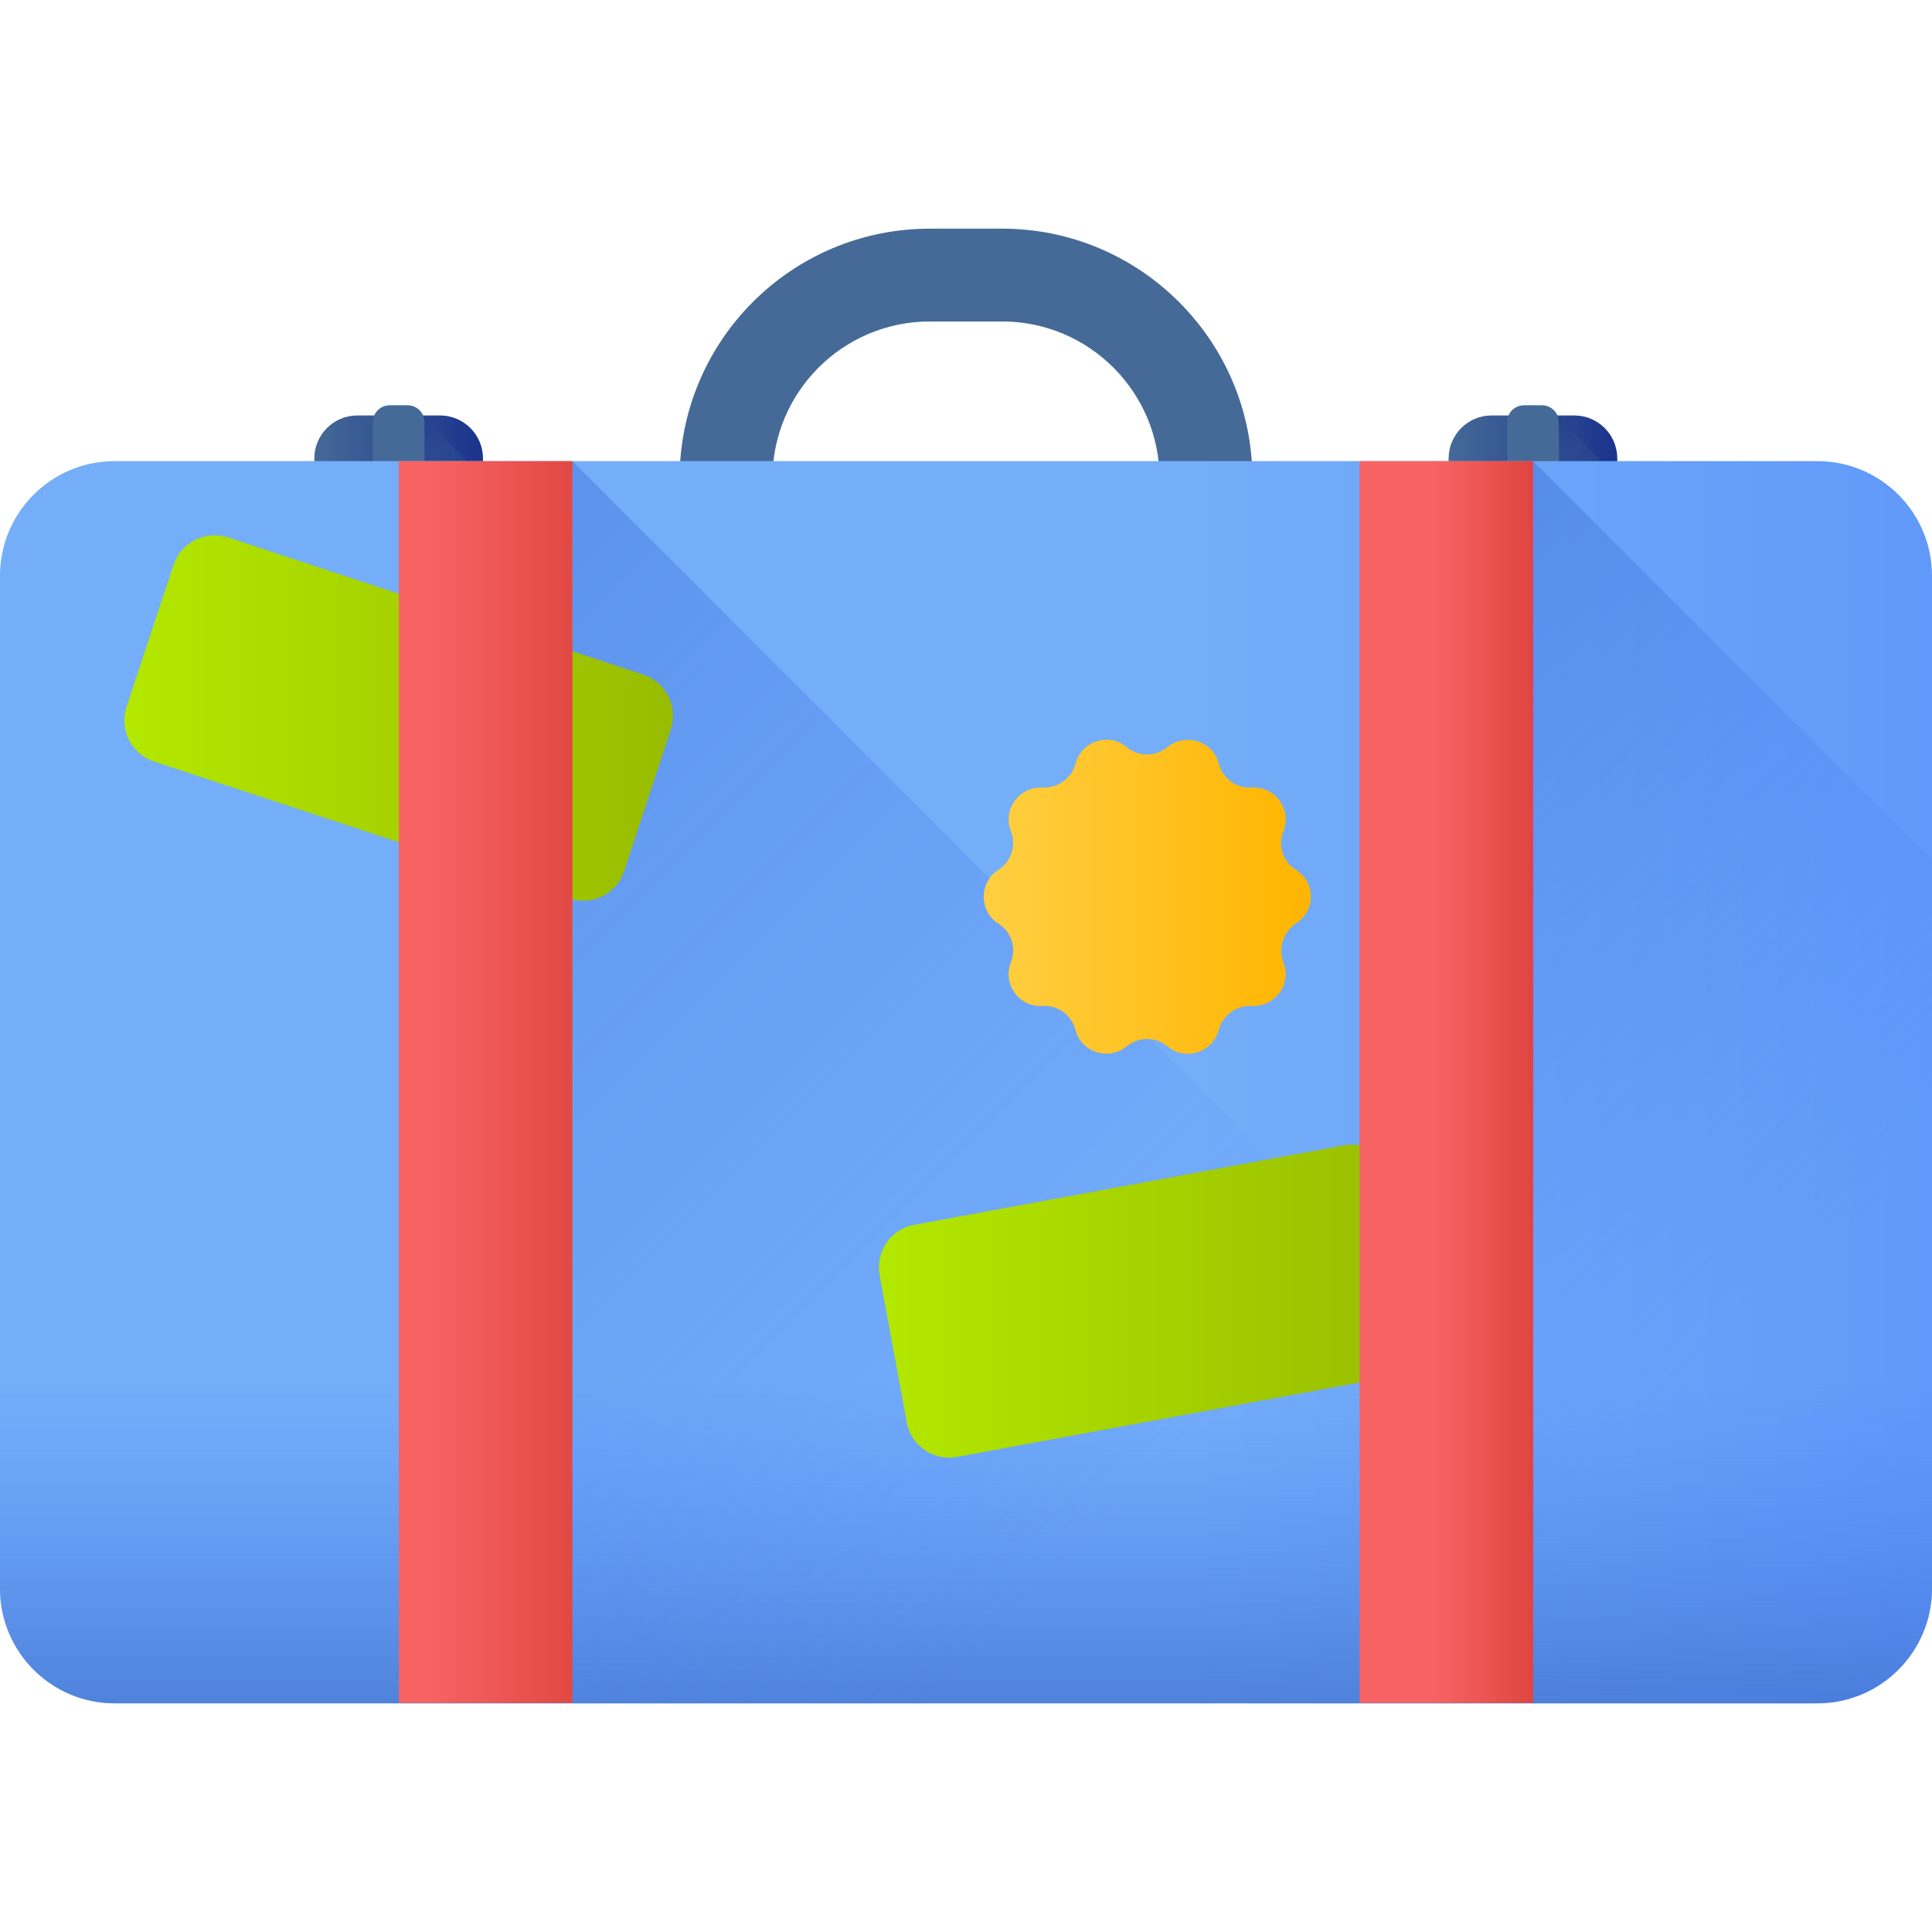 <svg width="50" height="50" viewBox="0 0 50 50" fill="none" xmlns="http://www.w3.org/2000/svg">
<path d="M12.51 12.393H8.135V11.865C8.135 11.25 8.633 10.752 9.248 10.752H11.387C12.002 10.752 12.5 11.25 12.5 11.865V12.393H12.51Z" fill="url(#paint0_linear_17083_1936)"/>
<path d="M10.947 10.752L12.51 12.393H10.947V10.752Z" fill="url(#paint1_linear_17083_1936)"/>
<path d="M10.986 12.393H9.648V10.928C9.648 10.684 9.844 10.488 10.088 10.488H10.547C10.791 10.488 10.986 10.684 10.986 10.928V12.393Z" fill="url(#paint2_linear_17083_1936)"/>
<path d="M41.865 12.393H37.49V11.865C37.49 11.25 37.988 10.752 38.603 10.752H40.742C41.357 10.752 41.855 11.25 41.855 11.865V12.393H41.865Z" fill="url(#paint3_linear_17083_1936)"/>
<path d="M40.312 10.752L41.865 12.393H40.312V10.752Z" fill="url(#paint4_linear_17083_1936)"/>
<path d="M40.352 12.393H39.004V10.928C39.004 10.684 39.199 10.488 39.443 10.488H39.902C40.147 10.488 40.342 10.684 40.342 10.928L40.352 12.393Z" fill="url(#paint5_linear_17083_1936)"/>
<path d="M32.412 12.393H30.01C30.01 10.146 28.184 8.32 25.938 8.32H24.062C21.816 8.32 19.99 10.146 19.99 12.393H17.588C17.588 8.818 20.488 5.918 24.062 5.918H25.938C29.512 5.918 32.412 8.828 32.412 12.393Z" fill="url(#paint6_linear_17083_1936)"/>
<path d="M47.031 44.082H2.969C1.328 44.082 0 42.744 0 41.113V14.902C0 13.262 1.328 11.934 2.969 11.934H47.031C48.672 11.934 50 13.262 50 14.902V41.113C50 42.744 48.672 44.082 47.031 44.082Z" fill="url(#paint7_linear_17083_1936)"/>
<path d="M0 33.672V41.113C0 42.754 1.328 44.082 2.969 44.082H47.031C48.672 44.082 50 42.754 50 41.113V33.672" fill="url(#paint8_linear_17083_1936)"/>
<path d="M46.953 44.082L14.815 11.934V44.082H46.953Z" fill="url(#paint9_linear_17083_1936)"/>
<path d="M14.736 23.252L3.984 19.707C3.398 19.512 3.086 18.887 3.272 18.301L4.492 14.619C4.688 14.033 5.313 13.721 5.898 13.906L16.65 17.461C17.236 17.656 17.549 18.281 17.363 18.867L16.152 22.549C15.957 23.135 15.322 23.447 14.736 23.252Z" fill="url(#paint10_linear_17083_1936)"/>
<path d="M14.815 11.934H10.322V44.072H14.815V11.934Z" fill="url(#paint11_linear_17083_1936)"/>
<path d="M35.898 35.645L24.766 37.705C24.16 37.812 23.574 37.422 23.467 36.807L22.764 32.998C22.656 32.392 23.047 31.807 23.662 31.699L34.795 29.639C35.4 29.531 35.986 29.922 36.094 30.537L36.797 34.346C36.904 34.941 36.504 35.527 35.898 35.645Z" fill="url(#paint12_linear_17083_1936)"/>
<path d="M33.545 23.896C33.213 24.111 33.076 24.531 33.213 24.902C33.438 25.469 32.998 26.064 32.393 26.035C32.002 26.016 31.641 26.27 31.543 26.651C31.387 27.236 30.684 27.471 30.215 27.08C29.912 26.826 29.473 26.826 29.16 27.08C28.691 27.461 27.979 27.236 27.832 26.651C27.734 26.27 27.373 26.006 26.982 26.035C26.377 26.074 25.938 25.469 26.162 24.902C26.309 24.531 26.172 24.111 25.84 23.906C25.332 23.584 25.332 22.832 25.84 22.51C26.172 22.295 26.309 21.875 26.162 21.514C25.938 20.947 26.377 20.352 26.982 20.381C27.373 20.401 27.734 20.146 27.832 19.766C27.988 19.18 28.691 18.945 29.16 19.336C29.463 19.59 29.902 19.59 30.215 19.336C30.684 18.955 31.396 19.18 31.543 19.766C31.641 20.146 32.002 20.41 32.393 20.381C32.998 20.342 33.438 20.947 33.213 21.514C33.066 21.885 33.203 22.305 33.535 22.51C34.053 22.822 34.053 23.564 33.545 23.896Z" fill="url(#paint13_linear_17083_1936)"/>
<path d="M39.678 11.934H35.185V44.072H39.678V11.934Z" fill="url(#paint14_linear_17083_1936)"/>
<path d="M50 41.113V22.256L39.678 11.934V44.072H47.022C48.672 44.082 50 42.744 50 41.113Z" fill="url(#paint15_linear_17083_1936)"/>
<defs>
<linearGradient id="paint0_linear_17083_1936" x1="8.13" y1="11.572" x2="12.505" y2="11.572" gradientUnits="userSpaceOnUse">
<stop stop-color="#456A97"/>
<stop offset="1" stop-color="#1A338C"/>
</linearGradient>
<linearGradient id="paint1_linear_17083_1936" x1="12.174" y1="12.799" x2="10.209" y2="10.834" gradientUnits="userSpaceOnUse">
<stop stop-color="#456A97" stop-opacity="0"/>
<stop offset="1" stop-color="#1A338C"/>
</linearGradient>
<linearGradient id="paint2_linear_17083_1936" x1="8.417" y1="12.013" x2="0.288" y2="14.243" gradientUnits="userSpaceOnUse">
<stop stop-color="#456A97"/>
<stop offset="1" stop-color="#1A338C"/>
</linearGradient>
<linearGradient id="paint3_linear_17083_1936" x1="37.49" y1="11.572" x2="41.865" y2="11.572" gradientUnits="userSpaceOnUse">
<stop stop-color="#456A97"/>
<stop offset="1" stop-color="#1A338C"/>
</linearGradient>
<linearGradient id="paint4_linear_17083_1936" x1="41.539" y1="12.798" x2="39.574" y2="10.834" gradientUnits="userSpaceOnUse">
<stop stop-color="#456A97" stop-opacity="0"/>
<stop offset="1" stop-color="#1A338C"/>
</linearGradient>
<linearGradient id="paint5_linear_17083_1936" x1="10.471" y1="19.502" x2="2.341" y2="21.731" gradientUnits="userSpaceOnUse">
<stop stop-color="#456A97"/>
<stop offset="1" stop-color="#1A338C"/>
</linearGradient>
<linearGradient id="paint6_linear_17083_1936" x1="12.514" y1="16.9" x2="4.384" y2="21.117" gradientUnits="userSpaceOnUse">
<stop stop-color="#456A97"/>
<stop offset="1" stop-color="#1A338C"/>
</linearGradient>
<linearGradient id="paint7_linear_17083_1936" x1="30.785" y1="28.008" x2="68.631" y2="28.008" gradientUnits="userSpaceOnUse">
<stop stop-color="#74AEF8"/>
<stop offset="1" stop-color="#4E85FB"/>
</linearGradient>
<linearGradient id="paint8_linear_17083_1936" x1="25" y1="35.661" x2="25" y2="47.137" gradientUnits="userSpaceOnUse">
<stop stop-color="#4E85FB" stop-opacity="0"/>
<stop offset="1" stop-color="#3D6CC1"/>
</linearGradient>
<linearGradient id="paint9_linear_17083_1936" x1="27.386" y1="40.58" x2="-13.338" y2="-0.145" gradientUnits="userSpaceOnUse">
<stop stop-color="#4E85FB" stop-opacity="0"/>
<stop offset="1" stop-color="#3D6CC1"/>
</linearGradient>
<linearGradient id="paint10_linear_17083_1936" x1="3.218" y1="18.581" x2="17.417" y2="18.581" gradientUnits="userSpaceOnUse">
<stop stop-color="#B3E800"/>
<stop offset="1" stop-color="#98BC00"/>
</linearGradient>
<linearGradient id="paint11_linear_17083_1936" x1="11.111" y1="28.003" x2="17.023" y2="28.003" gradientUnits="userSpaceOnUse">
<stop stop-color="#F76363"/>
<stop offset="1" stop-color="#D53932"/>
</linearGradient>
<linearGradient id="paint12_linear_17083_1936" x1="22.746" y1="33.672" x2="36.814" y2="33.672" gradientUnits="userSpaceOnUse">
<stop stop-color="#B3E800"/>
<stop offset="1" stop-color="#98BC00"/>
</linearGradient>
<linearGradient id="paint13_linear_17083_1936" x1="25.443" y1="23.208" x2="33.924" y2="23.208" gradientUnits="userSpaceOnUse">
<stop stop-color="#FFCF42"/>
<stop offset="1" stop-color="#FFB500"/>
</linearGradient>
<linearGradient id="paint14_linear_17083_1936" x1="37.172" y1="28.003" x2="40.732" y2="28.003" gradientUnits="userSpaceOnUse">
<stop stop-color="#F76363"/>
<stop offset="1" stop-color="#D53932"/>
</linearGradient>
<linearGradient id="paint15_linear_17083_1936" x1="45.685" y1="34.011" x2="19.542" y2="7.867" gradientUnits="userSpaceOnUse">
<stop stop-color="#4E85FB" stop-opacity="0"/>
<stop offset="1" stop-color="#3D6CC1"/>
</linearGradient>
</defs>
</svg>
